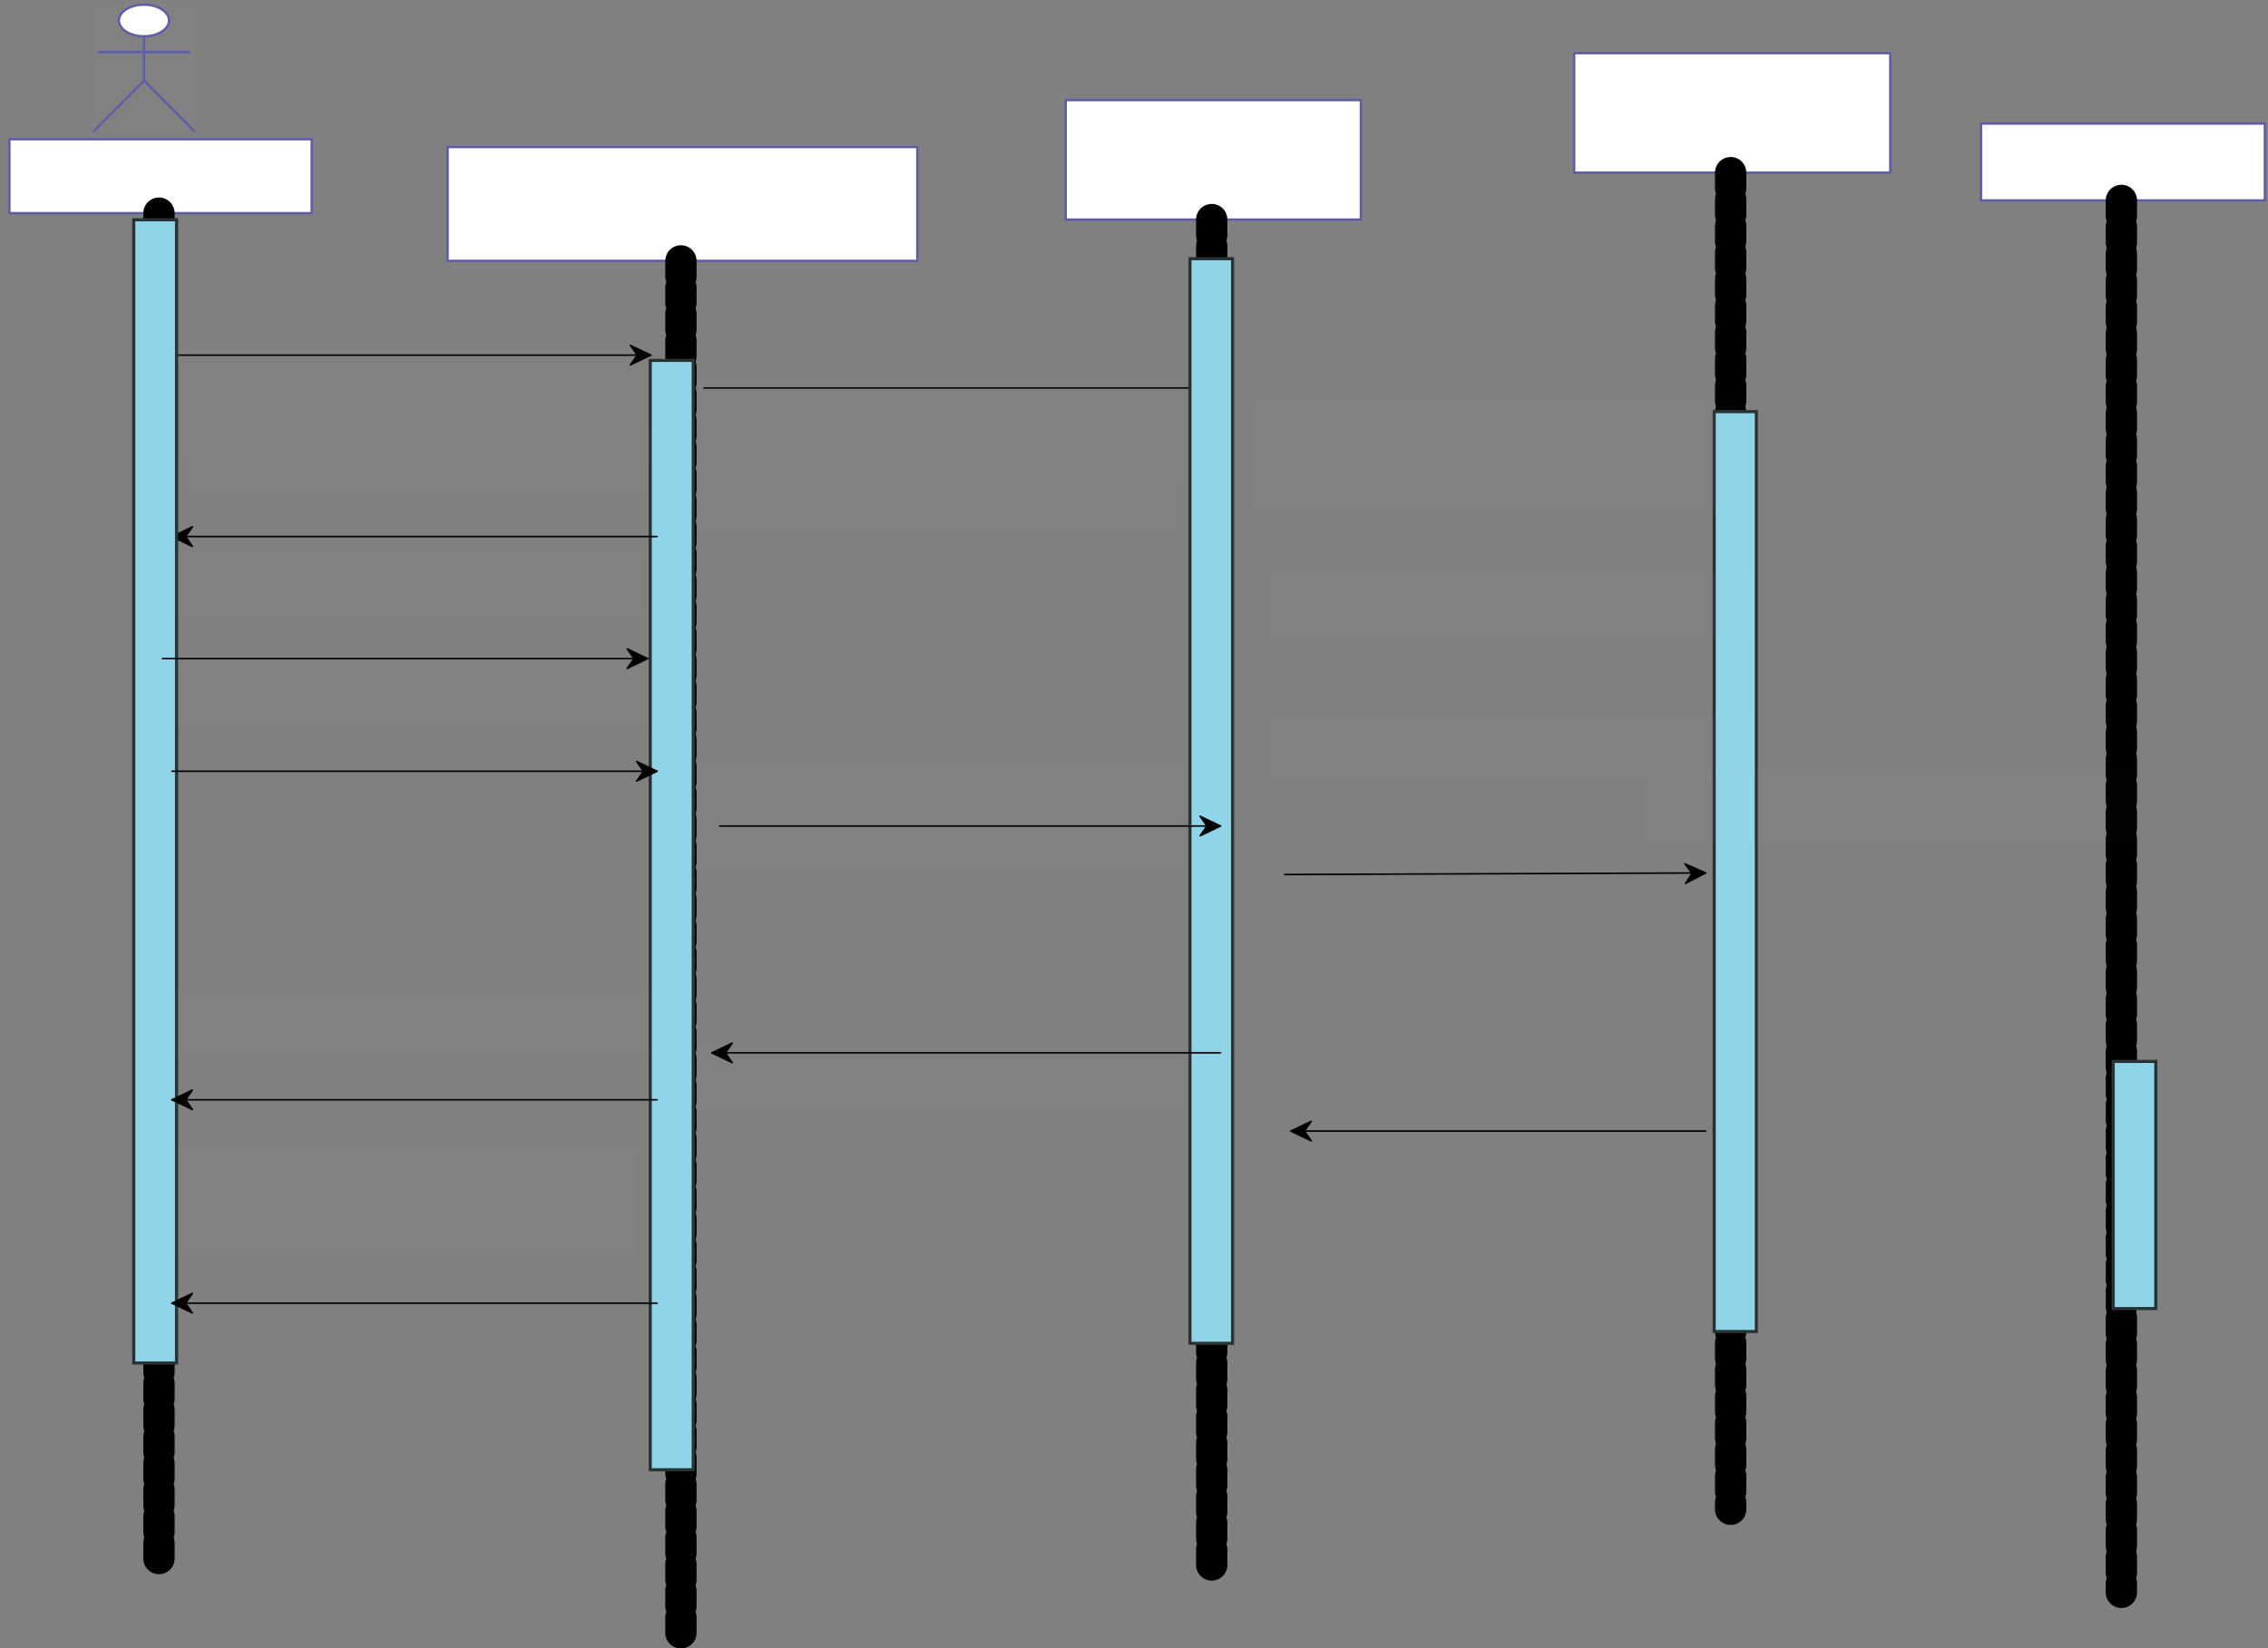 <svg xmlns="http://www.w3.org/2000/svg" xmlns:svg="http://www.w3.org/2000/svg" xmlns:xlink="http://www.w3.org/1999/xlink" version="1.0" viewBox="10 257 1449.398 1053.589"><rect x="10" y="257" width="1449.398" height="1053.589" fill="#808080" stroke="none"/><defs><style type="text/css">
        @font-face {
            font-family: 'lt_bold';
            src: url('undefined/assets/fonts/lato/lt-bold-webfont.woff2') format('woff2'),
                url('undefined/assets/fonts/lato/lt-bold-webfont.woff') format('woff');
            font-weight: normal;
            font-style: normal;
        }
        @font-face {
            font-family: 'lt_bold_italic';
            src: url('undefined/assets/fonts/lato/lt-bolditalic-webfont.woff2') format('woff2'),
                url('undefined/assets/fonts/lato/lt-bolditalic-webfont.woff') format('woff');
            font-weight: normal;
            font-style: normal;
        }
        @font-face {
            font-family: 'lt_italic';
            src: url('undefined/assets/fonts/lato/lt-italic-webfont.woff2') format('woff2'),
                url('undefined/assets/fonts/lato/lt-italic-webfont.woff') format('woff');
            font-weight: normal;
            font-style: normal;
        }
        @font-face {
            font-family: 'lt_regular';
            src: url('undefined/assets/fonts/lato/lt-regular-webfont.woff2') format('woff2'),
                url('undefined/assets/fonts/lato/lt-regular-webfont.woff') format('woff');
            font-weight: normal;
            font-style: normal;
        }
        @font-face {
            font-family: 'lt-hairline';
            src: url('undefined/assets/fonts/embed/lt-hairline-webfont.woff2') format('woff2'),
                url('undefined/assets/fonts/embed/lt-hairline-webfont.woff') format('woff');
            font-weight: normal;
            font-style: normal;
        }
        @font-face {
            font-family: 'lt-thinitalic';
            src: url('undefined/assets/fonts/embed/lt-thinitalic-webfont.woff2') format('woff2'),
                url('undefined/assets/fonts/embed/lt-thinitalic-webfont.woff') format('woff');
            font-weight: normal;
            font-style: normal;
        }
        @font-face {
            font-family: 'champagne';
            src: url('undefined/assets/fonts/embed/champagne-webfont.woff2') format('woff2'),
                url('undefined/assets/fonts/embed/champagne-webfont.woff') format('woff');
            font-weight: normal;
            font-style: normal;
        }
        @font-face {
            font-family: 'indie';
            src: url('undefined/assets/fonts/embed/indie-flower-webfont.woff2') format('woff2'),
                url('undefined/assets/fonts/embed/indie-flower-webfont.woff') format('woff');
            font-weight: normal;
            font-style: normal;
        }
        @font-face {
            font-family: 'bebas';
            src: url('undefined/assets/fonts/embed/bebasneue_regular-webfont.woff2') format('woff2'),
                url('undefined/assets/fonts/embed/bebasneue_regular-webfont.woff') format('woff');
            font-weight: normal;
            font-style: normal;
        }
        @font-face {
            font-family: 'bree';
            src: url('undefined/assets/fonts/embed/breeserif-regular-webfont.woff2') format('woff2'),
                url('undefined/assets/fonts/embed/breeserif-regular-webfont.woff') format('woff');
            font-weight: normal;
            font-style: normal;
        }
        @font-face {
            font-family: 'spartan';
            src: url('undefined/assets/fonts/embed/leaguespartan-bold-webfont.woff2') format('woff2'),
                url('undefined/assets/fonts/embed/leaguespartan-bold-webfont.woff') format('woff');
            font-weight: normal;
            font-style: normal;
        }
        @font-face {
            font-family: 'montserrat';
            src: url('undefined/assets/fonts/embed/montserrat-medium-webfont.woff2') format('woff2'),
                url('undefined/assets/fonts/embed/montserrat-medium-webfont.woff') format('woff');
            font-weight: normal;
            font-style: normal;
        }
        @font-face {
            font-family: 'open_sanscondensed';
            src: url('undefined/assets/fonts/embed/opensans-condlight-webfont.woff2') format('woff2'),
                url('undefined/assets/fonts/embed/opensans-condlight-webfont.woff') format('woff');
            font-weight: normal;
            font-style: normal;
        }
        @font-face {
            font-family: 'open_sansitalic';
            src: url('undefined/assets/fonts/embed/opensans-italic-webfont.woff2') format('woff2'),
                url('undefined/assets/fonts/embed/opensans-italic-webfont.woff') format('woff');
            font-weight: normal;
            font-style: normal;
        }
        @font-face {
            font-family: 'playfair';
            src: url('undefined/assets/fonts/embed/playfairdisplay-regular-webfont.woff2') format('woff2'),
                url('undefined/assets/fonts/embed/playfairdisplay-regular-webfont.woff') format('woff');
            font-weight: normal;
            font-style: normal;
        }
        @font-face {
            font-family: 'raleway';
            src: url('undefined/assets/fonts/embed/raleway-regular-webfont.woff2') format('woff2'),
                url('undefined/assets/fonts/embed/raleway-regular-webfont.woff') format('woff');
            font-weight: normal;
            font-style: normal;
        }
        @font-face {
            font-family: 'courier_prime';
            src: url('undefined/assets/fonts/embed/courier_prime-webfont.woff2') format('woff2'),
                url('undefined/assets/fonts/embed/courier_prime-webfont.woff') format('woff');
            font-weight: normal;
            font-style: normal;
        }
        p {
            margin: 0;
        }
        </style></defs><g id="5vcqfceblj"><g transform="translate(70 260) rotate(6.356207896462217e-15)"><ellipse cx="32.02" cy="10.101" rx="16.01" ry="10.101" fill="#ffffffff" stroke="#5e5ca7" stroke-width="1.5" stroke-linecap="round" stroke-linejoin="round"/><path d="M 32.02,20.201 L 32.02,48.484 L 64.04,80.806 L 32.02,48.484 L 0,80.806 L 32.02,48.484 M 3.202,30.302 L 60.838,30.302" fill="#ffffffff" stroke="#5e5ca7" stroke-width="1.5" stroke-linecap="round" stroke-linejoin="round"/><rect x="0" y="0" width="64.04" height="80.806" fill="rgba(255,255,255,0.01)" stroke="rgba(255,255,255,0.01)" stroke-width="1.5" stroke-linecap="round" stroke-linejoin="round"/></g></g><g id="2ghn48j4cy"><g transform="translate(295.05 350)"><path d="M 1,1 L 301.191,1 L 301.191,73.75 L 1,73.75 Z" fill="rgb(255, 255, 255)" stroke="rgb(94, 92, 167)" stroke-width="1.5" stroke-linecap="round" stroke-linejoin="round"/><path d="M 150.096,73.75 L 150.096,957.59" fill="rgb(255, 255, 255)" stroke="rgb(94, 92, 167)" stroke-width="1.5" stroke-linecap="round" stroke-linejoin="round" stroke-dasharray="10 7"/><path d="M 150.096,73.75 L 150.096,957.59" fill="rgb(255, 255, 255)" stroke="rgb(0, 0, 0)" stroke-width="20" stroke-linecap="round" stroke-linejoin="round" stroke-dasharray="10 7"/></g></g><g id="3lbf3ab1ex"><g transform="translate(690.041 320)"><path d="M 1,1 L 189.648,1 L 189.648,77.35 L 1,77.35 Z" fill="rgb(255, 255, 255)" stroke="rgb(94, 92, 167)" stroke-width="1.5" stroke-linecap="round" stroke-linejoin="round"/><path d="M 94.324,77.35 L 94.324,940.579" fill="rgb(255, 255, 255)" stroke="rgb(94, 92, 167)" stroke-width="1.5" stroke-linecap="round" stroke-linejoin="round" stroke-dasharray="10 7"/><path d="M 94.324,77.35 L 94.324,940.579" fill="rgb(255, 255, 255)" stroke="rgb(0, 0, 0)" stroke-width="20" stroke-linecap="round" stroke-linejoin="round" stroke-dasharray="10 7"/></g></g><g id="1uf47slvwb"><g transform="translate(1275 335)"><path d="M 1,1 L 182.398,1 L 182.398,50.1 L 1,50.1 Z" fill="rgb(255, 255, 255)" stroke="rgb(94, 92, 167)" stroke-width="1.5" stroke-linecap="round" stroke-linejoin="round"/><path d="M 90.699,50.1 L 90.699,939.843" fill="rgb(255, 255, 255)" stroke="rgb(94, 92, 167)" stroke-width="1.5" stroke-linecap="round" stroke-linejoin="round" stroke-dasharray="10 7"/><path d="M 90.699,50.1 L 90.699,939.843" fill="rgb(255, 255, 255)" stroke="rgb(0, 0, 0)" stroke-width="20" stroke-linecap="round" stroke-linejoin="round" stroke-dasharray="10 7"/></g></g><g id="2h0nm5x7qt"><g transform="translate(425.082 485)"><path d="M 0.466,2.372 L 27.943,2.372 L 27.943,711.483 L 0.466,711.483 Z" fill="rgb(143, 212, 232)" stroke="rgb(42, 51, 51)" stroke-width="2" vector-effect="non-scaling-stroke" stroke-dasharray=""/></g></g><g id="1eluk6jfkp"><g><path d="M 115.9,484 L 425.9,484" fill="none" stroke="#000000" stroke-width="1" stroke-linecap="round" stroke-linejoin="round"/><path d="M 425.9,484 L 412.857,477.75 L 417.204,484 L 412.857,490.25 Z" fill="#000000" stroke="#000000" stroke-width="1" stroke-linecap="round" stroke-linejoin="round"/></g></g><g id="9z80v7t6e1"><g transform="translate(119.932 480)"><rect x="0" y="0" width="305.55" height="72" fill="rgba(255,255,255,0.01)" stroke="rgba(255,255,255,0.01)" stroke-width="NaN" stroke-linecap="round" stroke-linejoin="round"/></g></g><g id="21as048su2"><g><path d="M 459.9,505 L 790,505" fill="none" stroke="#000000" stroke-width="1" stroke-linecap="round" stroke-linejoin="round"/><path d="M 790,505 L 776.957,498.75 L 781.304,505 L 776.957,511.25 Z" fill="#000000" stroke="#000000" stroke-width="1" stroke-linecap="round" stroke-linejoin="round"/></g></g><g id="2fui27hhmc"><g transform="translate(455.332 495)"><rect x="0" y="0" width="323.341" height="72" fill="rgba(255,255,255,0.01)" stroke="rgba(255,255,255,0.01)" stroke-width="NaN" stroke-linecap="round" stroke-linejoin="round"/></g></g><g id="7rt5aiblwi"><g><path d="M 119.9,600 L 429.9,600" fill="none" stroke="#000000" stroke-width="1" stroke-linecap="round" stroke-linejoin="round"/><path d="M 119.9,600 L 132.943,606.25 L 128.596,600 L 132.943,593.75 Z" fill="#000000" stroke="#000000" stroke-width="1" stroke-linecap="round" stroke-linejoin="round"/></g></g><g id="1owb2rtkse"><g transform="translate(770 420.05)"><path d="M 0.461,2.319 L 27.688,2.319 L 27.688,695.616 L 0.461,695.616 Z" fill="rgb(143, 212, 232)" stroke="rgb(42, 51, 51)" stroke-width="2" vector-effect="non-scaling-stroke" stroke-dasharray=""/></g></g><g id="7i6v0oevxo"><g><path d="M 831,816 L 1100,815" fill="none" stroke="#000000" stroke-width="1" stroke-linecap="round" stroke-linejoin="round"/><path d="M 1100,815 L 1086.762,809.174 L 1091.309,815.28 L 1087.165,821.667 Z" fill="#000000" stroke="#000000" stroke-width="1" stroke-linecap="round" stroke-linejoin="round"/></g></g><g id="3e5nijfx3z"><g transform="translate(1360 934.95)"><path d="M 0.461,0.528 L 27.688,0.528 L 27.688,158.497 L 0.461,158.497 Z" fill="rgb(143, 212, 232)" stroke="rgb(42, 51, 51)" stroke-width="2" vector-effect="non-scaling-stroke" stroke-dasharray=""/></g></g><g id="17tw8f9djp"><g transform="translate(15 345)"><path d="M 1,1 L 194.197,1 L 194.197,48.25 L 1,48.25 Z" fill="rgb(255, 255, 255)" stroke="rgb(94, 92, 167)" stroke-width="1.5" stroke-linecap="round" stroke-linejoin="round"/><path d="M 96.599,48.25 L 96.599,911.103" fill="rgb(255, 255, 255)" stroke="rgb(94, 92, 167)" stroke-width="1.5" stroke-linecap="round" stroke-linejoin="round" stroke-dasharray="10 7"/><path d="M 96.599,48.25 L 96.599,911.103" fill="rgb(255, 255, 255)" stroke="rgb(0, 0, 0)" stroke-width="20" stroke-linecap="round" stroke-linejoin="round" stroke-dasharray="10 7"/></g></g><g id="2dxlaixvah"><g transform="translate(95 395.041)"><path d="M 0.464,2.444 L 27.835,2.444 L 27.835,733.224 L 0.464,733.224 Z" fill="rgb(143, 212, 232)" stroke="rgb(42, 51, 51)" stroke-width="2" vector-effect="non-scaling-stroke" stroke-dasharray=""/></g></g><g id="2sa0x3pzvs"><g transform="translate(449.991 525)"><rect x="0" y="0" width="311.95" height="72" fill="rgba(255,255,255,0.01)" stroke="rgba(255,255,255,0.01)" stroke-width="NaN" stroke-linecap="round" stroke-linejoin="round"/></g></g><g id="2p14ql0uu6"><g transform="translate(1015 290)"><path d="M 1,1 L 203,1 L 203,77.35 L 1,77.35 Z" fill="rgb(255, 255, 255)" stroke="rgb(94, 92, 167)" stroke-width="1.5" stroke-linecap="round" stroke-linejoin="round"/><path d="M 101,77.35 L 101,931.757" fill="rgb(255, 255, 255)" stroke="rgb(94, 92, 167)" stroke-width="1.5" stroke-linecap="round" stroke-linejoin="round" stroke-dasharray="10 7"/><path d="M 101,77.35 L 101,931.757" fill="rgb(255, 255, 255)" stroke="rgb(0, 0, 0)" stroke-width="20" stroke-linecap="round" stroke-linejoin="round" stroke-dasharray="10 7"/></g></g><g id="2o0qia7y72"><g><path d="M 119.9,750 L 429.9,750" fill="none" stroke="#000000" stroke-width="1" stroke-linecap="round" stroke-linejoin="round"/><path d="M 429.9,750 L 416.857,743.75 L 421.204,750 L 416.857,756.25 Z" fill="#000000" stroke="#000000" stroke-width="1" stroke-linecap="round" stroke-linejoin="round"/></g></g><g id="1w6itnntsy"><g><path d="M 113.9,678 L 423.9,678" fill="none" stroke="#000000" stroke-width="1" stroke-linecap="round" stroke-linejoin="round"/><path d="M 423.9,678 L 410.857,671.75 L 415.204,678 L 410.857,684.25 Z" fill="#000000" stroke="#000000" stroke-width="1" stroke-linecap="round" stroke-linejoin="round"/></g></g><g id="22puzvukez"><g transform="translate(129.95 530.041)"><rect x="0" y="0" width="311.95" height="42" fill="rgba(255,255,255,0.01)" stroke="rgba(255,255,255,0.01)" stroke-width="NaN" stroke-linecap="round" stroke-linejoin="round"/></g></g><g id="7purn39wbl"><g transform="translate(109.95 610.041)"><rect x="0" y="0" width="311.95" height="40.999" fill="rgba(255,255,255,0.01)" stroke="rgba(255,255,255,0.01)" stroke-width="NaN" stroke-linecap="round" stroke-linejoin="round"/></g></g><g id="14x9fz7luv"><g transform="translate(114.95 680.041)"><rect x="0" y="0" width="311.95" height="42" fill="rgba(255,255,255,0.01)" stroke="rgba(255,255,255,0.01)" stroke-width="NaN" stroke-linecap="round" stroke-linejoin="round"/></g></g><g id="9iwb60g31u"><g><path d="M 119.9,960 L 429.9,960" fill="none" stroke="#000000" stroke-width="1" stroke-linecap="round" stroke-linejoin="round"/><path d="M 119.9,960 L 132.943,966.25 L 128.596,960 L 132.943,953.75 Z" fill="#000000" stroke="#000000" stroke-width="1" stroke-linecap="round" stroke-linejoin="round"/></g></g><g id="1w5ml5wfm3"><g><path d="M 469.9,785 L 790,785" fill="none" stroke="#000000" stroke-width="1" stroke-linecap="round" stroke-linejoin="round"/><path d="M 790,785 L 776.957,778.75 L 781.304,785 L 776.957,791.25 Z" fill="#000000" stroke="#000000" stroke-width="1" stroke-linecap="round" stroke-linejoin="round"/></g></g><g id="2cs06zmhhh"><g><path d="M 464.9,930 L 790,930" fill="none" stroke="#000000" stroke-width="1" stroke-linecap="round" stroke-linejoin="round"/><path d="M 464.9,930 L 477.943,936.25 L 473.596,930 L 477.943,923.75 Z" fill="#000000" stroke="#000000" stroke-width="1" stroke-linecap="round" stroke-linejoin="round"/></g></g><g id="2h9w0l3pc8"><g><path d="M 119.9,1090 L 429.9,1090" fill="none" stroke="#000000" stroke-width="1" stroke-linecap="round" stroke-linejoin="round"/><path d="M 119.9,1090 L 132.943,1096.25 L 128.596,1090 L 132.943,1083.75 Z" fill="#000000" stroke="#000000" stroke-width="1" stroke-linecap="round" stroke-linejoin="round"/></g></g><g id="2ayuohmnqp"><g transform="translate(1105 518.15)"><path d="M 0.457,1.967 L 27.414,1.967 L 27.414,589.97 L 0.457,589.97 Z" fill="rgb(143, 212, 232)" stroke="rgb(42, 51, 51)" stroke-width="2" vector-effect="non-scaling-stroke" stroke-dasharray=""/></g></g><g id="1pruvsewa6"><g><path d="M 834.9,980 L 1100,980" fill="none" stroke="#000000" stroke-width="1" stroke-linecap="round" stroke-linejoin="round"/><path d="M 834.9,980 L 847.943,986.25 L 843.596,980 L 847.943,973.75 Z" fill="#000000" stroke="#000000" stroke-width="1" stroke-linecap="round" stroke-linejoin="round"/></g></g><g id="2dfrhdek2q"><g transform="translate(455.332 745)"><rect x="0" y="0" width="311.95" height="70" fill="rgba(255,255,255,0.01)" stroke="rgba(255,255,255,0.01)" stroke-width="NaN" stroke-linecap="round" stroke-linejoin="round"/></g></g><g id="z81wc1rbpb"><g transform="translate(810 513.1)"><rect x="0" y="0" width="311.95" height="70" fill="rgba(255,255,255,0.01)" stroke="rgba(255,255,255,0.01)" stroke-width="NaN" stroke-linecap="round" stroke-linejoin="round"/></g></g><g id="4sn3kudrnk"><g transform="translate(820 623.1)"><rect x="0" y="0" width="311.95" height="42" fill="rgba(255,255,255,0.01)" stroke="rgba(255,255,255,0.01)" stroke-width="NaN" stroke-linecap="round" stroke-linejoin="round"/></g></g><g id="1l09xanblv"><g transform="translate(455.332 925)"><rect x="0" y="0" width="311.95" height="42" fill="rgba(255,255,255,0.01)" stroke="rgba(255,255,255,0.01)" stroke-width="NaN" stroke-linecap="round" stroke-linejoin="round"/></g></g><g id="cx6rw4z9h0"><g transform="translate(114.95 890.041)"><rect x="0" y="0" width="311.95" height="42" fill="rgba(255,255,255,0.01)" stroke="rgba(255,255,255,0.01)" stroke-width="NaN" stroke-linecap="round" stroke-linejoin="round"/></g></g><g id="2pyk73tq98"><g transform="translate(820 713.1)"><rect x="0" y="0" width="311.95" height="42" fill="rgba(255,255,255,0.01)" stroke="rgba(255,255,255,0.01)" stroke-width="NaN" stroke-linecap="round" stroke-linejoin="round"/></g></g><g id="1nyyaxmh38"><g transform="translate(1060 748.65)"><rect x="0" y="0" width="311.95" height="46.405" fill="rgba(255,255,255,0.01)" stroke="rgba(255,255,255,0.01)" stroke-width="NaN" stroke-linecap="round" stroke-linejoin="round"/></g></g><g id="6ql0f7lzwd"><g transform="translate(104.95 990.041)"><rect x="0" y="0" width="311.95" height="70" fill="rgba(255,255,255,0.01)" stroke="rgba(255,255,255,0.01)" stroke-width="NaN" stroke-linecap="round" stroke-linejoin="round"/></g></g><g id="7atq9oq9m5"><g></g></g></svg>